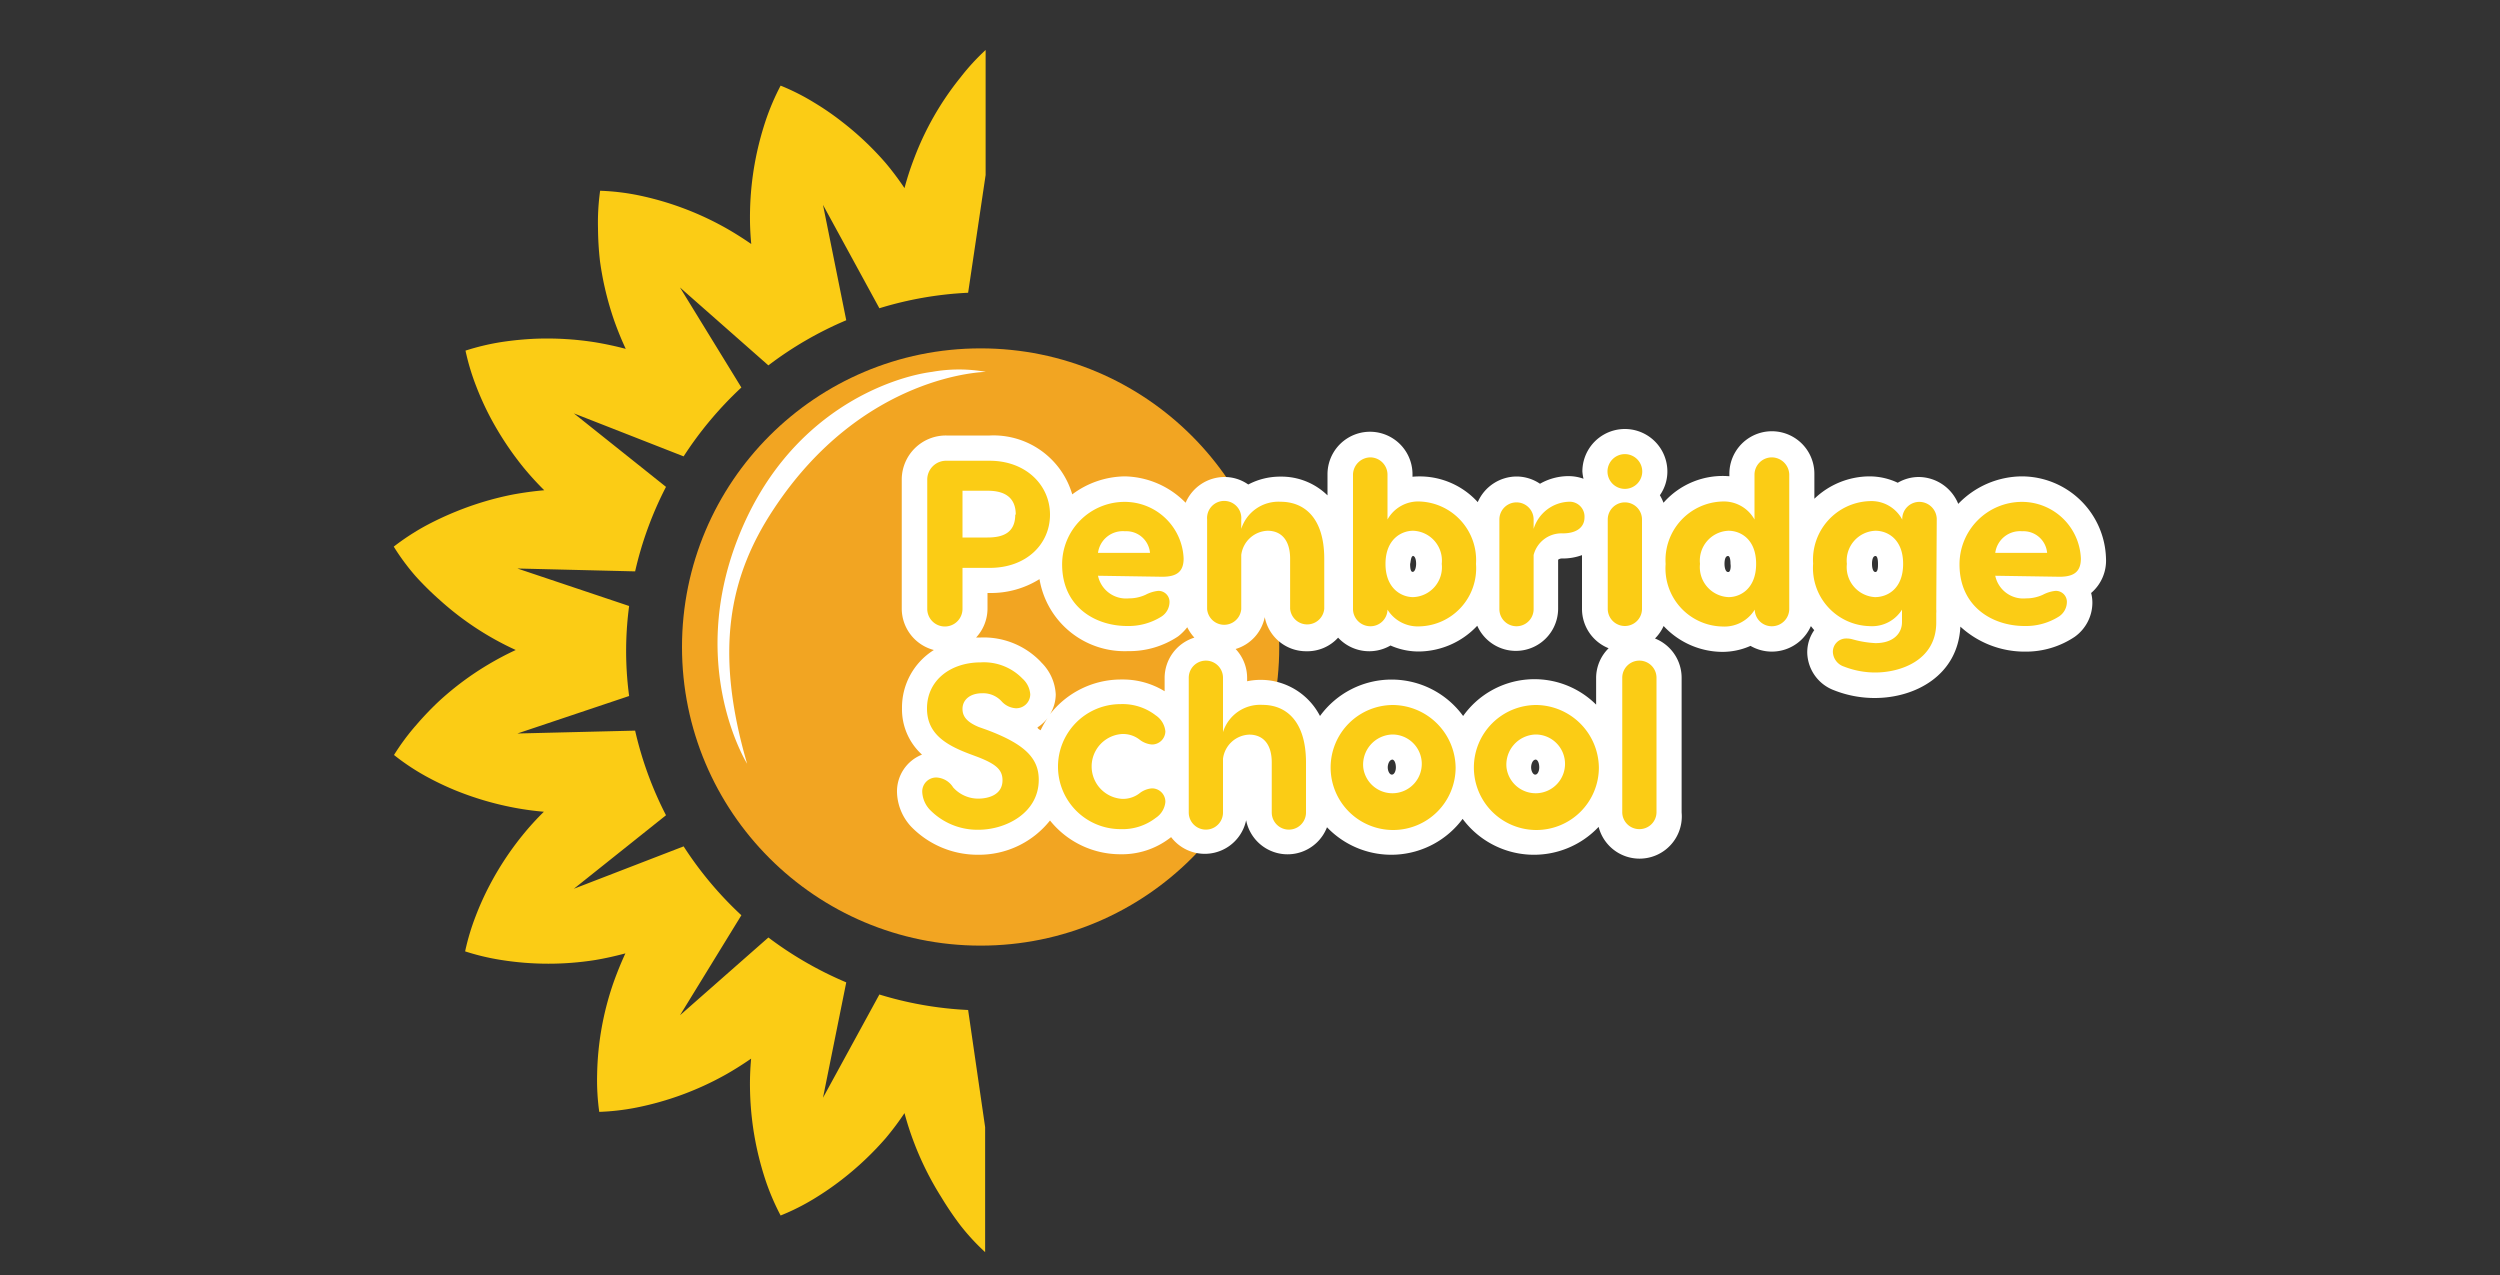<?xml version="1.0" encoding="UTF-8"?> <svg xmlns="http://www.w3.org/2000/svg" id="Layer_1" data-name="Layer 1" viewBox="0 0 200 102"><rect x="0" y="0" width="200" height="102" fill="#333333" stroke="none"/><defs><style>.cls-1{fill:#f2a522;}.cls-2{fill:#fff;}.cls-3{fill:#fbcc15;}</style></defs><circle class="cls-1" cx="78.45" cy="51.76" r="23.89"></circle><path class="cls-2" d="M59.77,61.1S55,53.48,59,43.15s12.46-13,15.56-13.4a12.26,12.26,0,0,1,4.32,0s-9.83.11-17,11C58.31,46.15,57.14,52.1,59.77,61.1Z"></path><path class="cls-3" d="M77.45,80.8a28.7,28.7,0,0,1-7.1-1.24l-4.51,8.26,1.86-9.23A29.21,29.21,0,0,1,61.47,75L54.4,81.22l4.91-8a28.75,28.75,0,0,1-4.62-5.51L45.91,71.1l7.37-5.88a28.69,28.69,0,0,1-2.47-6.77l-9.42.23,8.94-3a27.12,27.12,0,0,1,0-7.2l-8.94-3,9.42.23a28.45,28.45,0,0,1,2.47-6.76l-7.37-5.88,8.78,3.44A29.12,29.12,0,0,1,59.31,31l-4.91-8,7.07,6.23a28.83,28.83,0,0,1,6.23-3.61l-1.86-9.23,4.51,8.27a28.7,28.7,0,0,1,7.1-1.24L78.85,14V4a17.7,17.7,0,0,0-2,2.18,23.49,23.49,0,0,0-3.73,6.52,22.94,22.94,0,0,0-.76,2.35,23,23,0,0,0-1.5-2,24.13,24.13,0,0,0-3.54-3.34,21.76,21.76,0,0,0-2.2-1.51,18,18,0,0,0-2.67-1.35,19.12,19.12,0,0,0-1.18,2.75,24.85,24.85,0,0,0-.71,2.57A24.38,24.38,0,0,0,60,17.06a22.08,22.08,0,0,0,.1,2.46c-.67-.46-1.36-.9-2.09-1.31a24.3,24.3,0,0,0-7-2.6,18.63,18.63,0,0,0-3-.35,18.36,18.36,0,0,0-.17,3A24.78,24.78,0,0,0,48,20.9a24.8,24.8,0,0,0,1.13,4.73q.42,1.19.93,2.28c-.78-.21-1.58-.38-2.4-.52a24.72,24.72,0,0,0-4.86-.29,25.69,25.69,0,0,0-2.66.26,18.86,18.86,0,0,0-2.9.69,18.58,18.58,0,0,0,.86,2.86,22.6,22.6,0,0,0,1.1,2.43,25,25,0,0,0,2.68,4.06,24.06,24.06,0,0,0,1.66,1.82c-.81.07-1.62.18-2.45.33a24.72,24.72,0,0,0-4.65,1.39A25,25,0,0,0,34,42.09a19.4,19.4,0,0,0-2.5,1.64,18.24,18.24,0,0,0,1.78,2.4A24.16,24.16,0,0,0,35.18,48a23.82,23.82,0,0,0,6.08,4,24,24,0,0,0-2.18,1.15,23.78,23.78,0,0,0-3.9,2.89A24.33,24.33,0,0,0,33.3,58a18.24,18.24,0,0,0-1.78,2.4A18.28,18.28,0,0,0,34,62.06a23,23,0,0,0,2.41,1.16,24.67,24.67,0,0,0,4.65,1.38,23.62,23.62,0,0,0,2.45.34,22.28,22.28,0,0,0-1.66,1.82,24.21,24.21,0,0,0-2.68,4.06,22.6,22.6,0,0,0-1.1,2.43,18.58,18.58,0,0,0-.86,2.86,18.86,18.86,0,0,0,2.9.69,24,24,0,0,0,7.52,0c.82-.14,1.62-.32,2.4-.53q-.51,1.11-.93,2.28a23.63,23.63,0,0,0-1.33,7.4,18.36,18.36,0,0,0,.17,3,18.63,18.63,0,0,0,3-.35A24.3,24.3,0,0,0,58,86c.73-.41,1.42-.85,2.09-1.31A22.08,22.08,0,0,0,60,87.1a24.46,24.46,0,0,0,.56,4.83,24.85,24.85,0,0,0,.71,2.57,19,19,0,0,0,1.18,2.74,18,18,0,0,0,2.67-1.34,23.53,23.53,0,0,0,2.2-1.51,24.67,24.67,0,0,0,3.54-3.34,23,23,0,0,0,1.5-2,23.76,23.76,0,0,0,.76,2.35,24.5,24.5,0,0,0,2.17,4.35A26,26,0,0,0,76.81,98a17.65,17.65,0,0,0,2,2.17v-10Z"></path><path class="cls-2" d="M168.48,44.68a6.75,6.75,0,0,0-6.74-6.57,7.11,7.11,0,0,0-5.08,2.2,3.44,3.44,0,0,0-3.15-2.15,3.34,3.34,0,0,0-1.69.46,5.3,5.3,0,0,0-2.29-.51,6.41,6.41,0,0,0-4.38,1.79v-2a3.4,3.4,0,0,0-6.8,0v.2a6.31,6.31,0,0,0-5.27,2.12,3.7,3.7,0,0,0-.29-.6,3.3,3.3,0,0,0,.6-1.9,3.4,3.4,0,0,0-6.8,0,3.69,3.69,0,0,0,.09.58,3.54,3.54,0,0,0-1.19-.21,4.6,4.6,0,0,0-2.29.61,3.37,3.37,0,0,0-1.88-.58,3.41,3.41,0,0,0-3.1,2.05A6.27,6.27,0,0,0,113,38.14v-.2a3.4,3.4,0,0,0-6.8,0v1.69a5.27,5.27,0,0,0-3.74-1.5,5.46,5.46,0,0,0-2.6.63,3.3,3.3,0,0,0-1.9-.6,3.39,3.39,0,0,0-3.11,2.06A7,7,0,0,0,90,38.11a7.14,7.14,0,0,0-4.22,1.44,6.56,6.56,0,0,0-6.6-4.71H75.71a3.53,3.53,0,0,0-3.57,3.57v10.3A3.43,3.43,0,0,0,74.71,52a5.42,5.42,0,0,0-2.55,4.66,4.89,4.89,0,0,0,1.6,3.71,3.16,3.16,0,0,0-2,3,4.21,4.21,0,0,0,1.12,2.75,7.41,7.41,0,0,0,5.39,2.26A7.25,7.25,0,0,0,84,65.64a7.21,7.21,0,0,0,5.61,2.7,6.31,6.31,0,0,0,4-1.31l.08-.06a3.38,3.38,0,0,0,6-1.35,3.38,3.38,0,0,0,6.47.56,7.11,7.11,0,0,0,10.85-.67,7.11,7.11,0,0,0,10.88.64A3.38,3.38,0,0,0,134.53,65V54.22a3.38,3.38,0,0,0-2.13-3.14,3.4,3.4,0,0,0,.69-1,6.46,6.46,0,0,0,4.68,2.07,5.53,5.53,0,0,0,2.27-.48,3.41,3.41,0,0,0,4.83-1.58c.09.1.17.22.27.32a3.09,3.09,0,0,0-.56,1.81,3.29,3.29,0,0,0,2.14,3,8.82,8.82,0,0,0,3.26.62c3.22,0,6.66-1.8,6.85-5.71a7.6,7.6,0,0,0,5.14,2,7,7,0,0,0,4-1.18,3.36,3.36,0,0,0,1.42-2.71,3,3,0,0,0-.1-.8A3.4,3.4,0,0,0,168.48,44.68Zm-18.24.43c0,.22,0,.64-.2.65s-.28-.33-.28-.65.07-.63.28-.63S150.24,45.08,150.24,45.11Zm-12,.65c-.19,0-.28-.33-.28-.65s.07-.63.28-.63.2.6.2.63C138.48,45.33,138.44,45.75,138.28,45.76Zm-15.42,15c.22,0,.32.33.32.63s-.13.58-.32.58-.33-.3-.33-.58S122.62,60.77,122.86,60.77Zm-9.81-16.29c.21,0,.28.34.28.63s-.09.65-.28.65-.2-.43-.2-.65C112.85,45.08,112.85,44.48,113.05,44.48Zm-6,6.5a3.39,3.39,0,0,0,4.23.67,5.53,5.53,0,0,0,2.27.48,6.48,6.48,0,0,0,4.67-2.06,3.38,3.38,0,0,0,6.47-1.34V44.78a.48.48,0,0,1,.32-.1,4.52,4.52,0,0,0,1.59-.27v4.3a3.39,3.39,0,0,0,2.13,3.15,3.35,3.35,0,0,0-1,2.36v2.15a7,7,0,0,0-10.64.91,7.08,7.08,0,0,0-11.45,0,5.34,5.34,0,0,0-5.83-2.78v-.27a3.37,3.37,0,0,0-.92-2.31,3.35,3.35,0,0,0,2.33-2.55,3.37,3.37,0,0,0,3.32,2.73A3.33,3.33,0,0,0,107.06,51Zm4.34,9.79c.22,0,.32.33.32.63s-.13.58-.32.58-.33-.3-.33-.58S111.16,60.77,111.4,60.77ZM83,58.19a3,3,0,0,0,.91-.9,7.42,7.42,0,0,0-.66,1.13C83.11,58.35,83,58.26,83,58.19Zm-4-9.48V47.44h.16a7.32,7.32,0,0,0,4-1.11,6.9,6.9,0,0,0,7.09,5.76,7,7,0,0,0,4-1.18,4.19,4.19,0,0,0,.73-.73,3.6,3.6,0,0,0,.57.83,3.38,3.38,0,0,0-2.38,3.21V55.3a6.38,6.38,0,0,0-3.44-.94A7.21,7.21,0,0,0,84,57.14a3.08,3.08,0,0,0,.46-1.59A3.86,3.86,0,0,0,83.31,53l-.08-.09A6.32,6.32,0,0,0,78.47,51c-.13,0-.25,0-.38,0A3.41,3.41,0,0,0,79,48.71Z"></path><path class="cls-3" d="M84,41.17c0,2.36-1.89,4.26-4.82,4.26H77v3.28a1.41,1.41,0,1,1-2.82,0V38.41a1.51,1.51,0,0,1,1.56-1.55h3.43C82.07,36.86,84,38.81,84,41.17Zm-2.74,0c0-1.46-1-1.91-2.23-1.91H77V43h2C80.23,43,81.22,42.63,81.22,41.17Z"></path><path class="cls-3" d="M94.69,44.68c0,1.08-.58,1.46-1.71,1.46l-5.14-.08a2.29,2.29,0,0,0,2.46,1.81,3.17,3.17,0,0,0,1.35-.29,2.77,2.77,0,0,1,1-.31.88.88,0,0,1,.91.93,1.4,1.4,0,0,1-.65,1.13,4.93,4.93,0,0,1-2.74.75c-2.53,0-5.2-1.52-5.2-4.93a5,5,0,0,1,5-5A4.72,4.72,0,0,1,94.69,44.68Zm-6.85-.45H92a1.9,1.9,0,0,0-2-1.73A2,2,0,0,0,87.84,44.23Z"></path><path class="cls-3" d="M105.94,44.7v4a1.37,1.37,0,0,1-2.73,0v-4c0-1.56-.77-2.24-1.8-2.24A2.21,2.21,0,0,0,99.3,44.4v4.33a1.37,1.37,0,0,1-2.73,0V41.56a1.37,1.37,0,1,1,2.73,0v.75a3.12,3.12,0,0,1,3.14-2.17C104.35,40.14,105.94,41.43,105.94,44.7Z"></path><path class="cls-3" d="M118.08,45.11a4.65,4.65,0,0,1-4.52,5A2.85,2.85,0,0,1,111,48.77a1.36,1.36,0,0,1-1.37,1.33,1.39,1.39,0,0,1-1.39-1.35V37.94a1.41,1.41,0,0,1,1.41-1.35A1.39,1.39,0,0,1,111,37.94v3.62a2.81,2.81,0,0,1,2.59-1.44A4.69,4.69,0,0,1,118.08,45.11Zm-2.74,0a2.39,2.39,0,0,0-2.29-2.65c-.94,0-2.21.68-2.21,2.65s1.27,2.66,2.21,2.66A2.39,2.39,0,0,0,115.34,45.11Z"></path><path class="cls-3" d="M126.76,41.39c0,.75-.58,1.28-1.74,1.28a2.3,2.3,0,0,0-2.33,1.73v4.33a1.37,1.37,0,0,1-2.74,0V41.56a1.37,1.37,0,1,1,2.74,0v.75a3.07,3.07,0,0,1,2.8-2.17A1.19,1.19,0,0,1,126.76,41.39Z"></path><path class="cls-3" d="M128.6,37.76A1.39,1.39,0,1,1,130,39.11,1.39,1.39,0,0,1,128.6,37.76Zm2.76,3.8v7.15a1.37,1.37,0,1,1-2.74,0V41.56a1.37,1.37,0,1,1,2.74,0Z"></path><path class="cls-3" d="M143.14,37.94V48.75a1.39,1.39,0,0,1-1.39,1.35,1.36,1.36,0,0,1-1.37-1.33,2.85,2.85,0,0,1-2.61,1.35,4.65,4.65,0,0,1-4.52-5,4.69,4.69,0,0,1,4.52-5,2.81,2.81,0,0,1,2.59,1.44V37.94a1.39,1.39,0,0,1,1.37-1.35A1.41,1.41,0,0,1,143.14,37.94Zm-2.65,7.17c0-2-1.27-2.65-2.21-2.65A2.39,2.39,0,0,0,136,45.11a2.4,2.4,0,0,0,2.29,2.66C139.22,47.77,140.49,47.1,140.49,45.11Z"></path><path class="cls-3" d="M154.9,48.75a1.45,1.45,0,0,1,0,.3v.75c0,3.05-2.89,4-4.88,4a6.85,6.85,0,0,1-2.49-.47,1.29,1.29,0,0,1-.9-1.16,1.06,1.06,0,0,1,1.07-1.09,1.77,1.77,0,0,1,.52.07,8.21,8.21,0,0,0,1.82.3c1.45,0,2.12-.8,2.12-1.68v-1a2.82,2.82,0,0,1-2.59,1.32,4.65,4.65,0,0,1-4.52-5,4.69,4.69,0,0,1,4.52-5,2.79,2.79,0,0,1,2.61,1.48v-.07a1.37,1.37,0,0,1,1.37-1.35,1.4,1.4,0,0,1,1.39,1.35Zm-2.65-3.64c0-2-1.27-2.65-2.21-2.65a2.39,2.39,0,0,0-2.29,2.65A2.4,2.4,0,0,0,150,47.77C151,47.77,152.25,47.1,152.25,45.11Z"></path><path class="cls-3" d="M166.47,44.68c0,1.08-.58,1.46-1.71,1.46l-5.14-.08a2.29,2.29,0,0,0,2.46,1.81,3.17,3.17,0,0,0,1.35-.29,2.78,2.78,0,0,1,1-.31.88.88,0,0,1,.92.93,1.4,1.4,0,0,1-.65,1.13,4.93,4.93,0,0,1-2.74.75c-2.53,0-5.2-1.52-5.2-4.93a5,5,0,0,1,5-5A4.72,4.72,0,0,1,166.47,44.68Zm-6.85-.45h4.15a1.9,1.9,0,0,0-2-1.73A2,2,0,0,0,159.62,44.23Z"></path><path class="cls-3" d="M81.8,54.29a1.87,1.87,0,0,1,.62,1.26,1.12,1.12,0,0,1-1.16,1.11,1.67,1.67,0,0,1-1.11-.53,2,2,0,0,0-1.57-.67c-1,0-1.58.54-1.58,1.25,0,.49.21,1,1.3,1.45l.62.22c3.09,1.15,4.18,2.29,4.18,4,0,2.67-2.65,4-4.82,4a5.31,5.31,0,0,1-3.9-1.61,2.23,2.23,0,0,1-.6-1.39,1.12,1.12,0,0,1,1.14-1.18,1.67,1.67,0,0,1,1.33.79,2.69,2.69,0,0,0,2,.9c.79,0,1.95-.28,1.95-1.47,0-.84-.52-1.29-1.95-1.85l-.67-.25c-2-.75-3.42-1.67-3.42-3.64,0-2.28,1.91-3.69,4.3-3.69A4.3,4.3,0,0,1,81.8,54.29Z"></path><path class="cls-3" d="M93.23,64.16a1.71,1.71,0,0,1-.77,1.27,4.33,4.33,0,0,1-2.82.9,5,5,0,1,1,0-10,4.33,4.33,0,0,1,2.82.9,1.74,1.74,0,0,1,.77,1.28,1.07,1.07,0,0,1-1.09,1.05,1.86,1.86,0,0,1-1-.41,2.17,2.17,0,0,0-1.37-.43,2.6,2.6,0,0,0,0,5.19,2.17,2.17,0,0,0,1.37-.43,1.86,1.86,0,0,1,1-.41A1.07,1.07,0,0,1,93.23,64.16Z"></path><path class="cls-3" d="M104.48,61v4a1.37,1.37,0,0,1-2.74,0V61c0-1.56-.77-2.23-1.8-2.23a2.2,2.2,0,0,0-2.1,1.93V65a1.37,1.37,0,0,1-2.74,0V54.22a1.37,1.37,0,0,1,2.74,0v4.35A3.11,3.11,0,0,1,101,56.39C102.89,56.39,104.48,57.69,104.48,61Z"></path><path class="cls-3" d="M116.45,61.4a5,5,0,1,1-5-5A5.07,5.07,0,0,1,116.45,61.4Zm-7.39,0a2.35,2.35,0,1,0,2.34-2.64A2.41,2.41,0,0,0,109.06,61.4Z"></path><path class="cls-3" d="M127.91,61.4a5,5,0,1,1-5-5A5.07,5.07,0,0,1,127.91,61.4Zm-7.39,0a2.35,2.35,0,1,0,2.34-2.64A2.41,2.41,0,0,0,120.52,61.4Z"></path><path class="cls-3" d="M131.15,66.33A1.36,1.36,0,0,1,129.78,65V54.22a1.37,1.37,0,0,1,2.74,0V65A1.36,1.36,0,0,1,131.15,66.33Z"></path></svg> 
